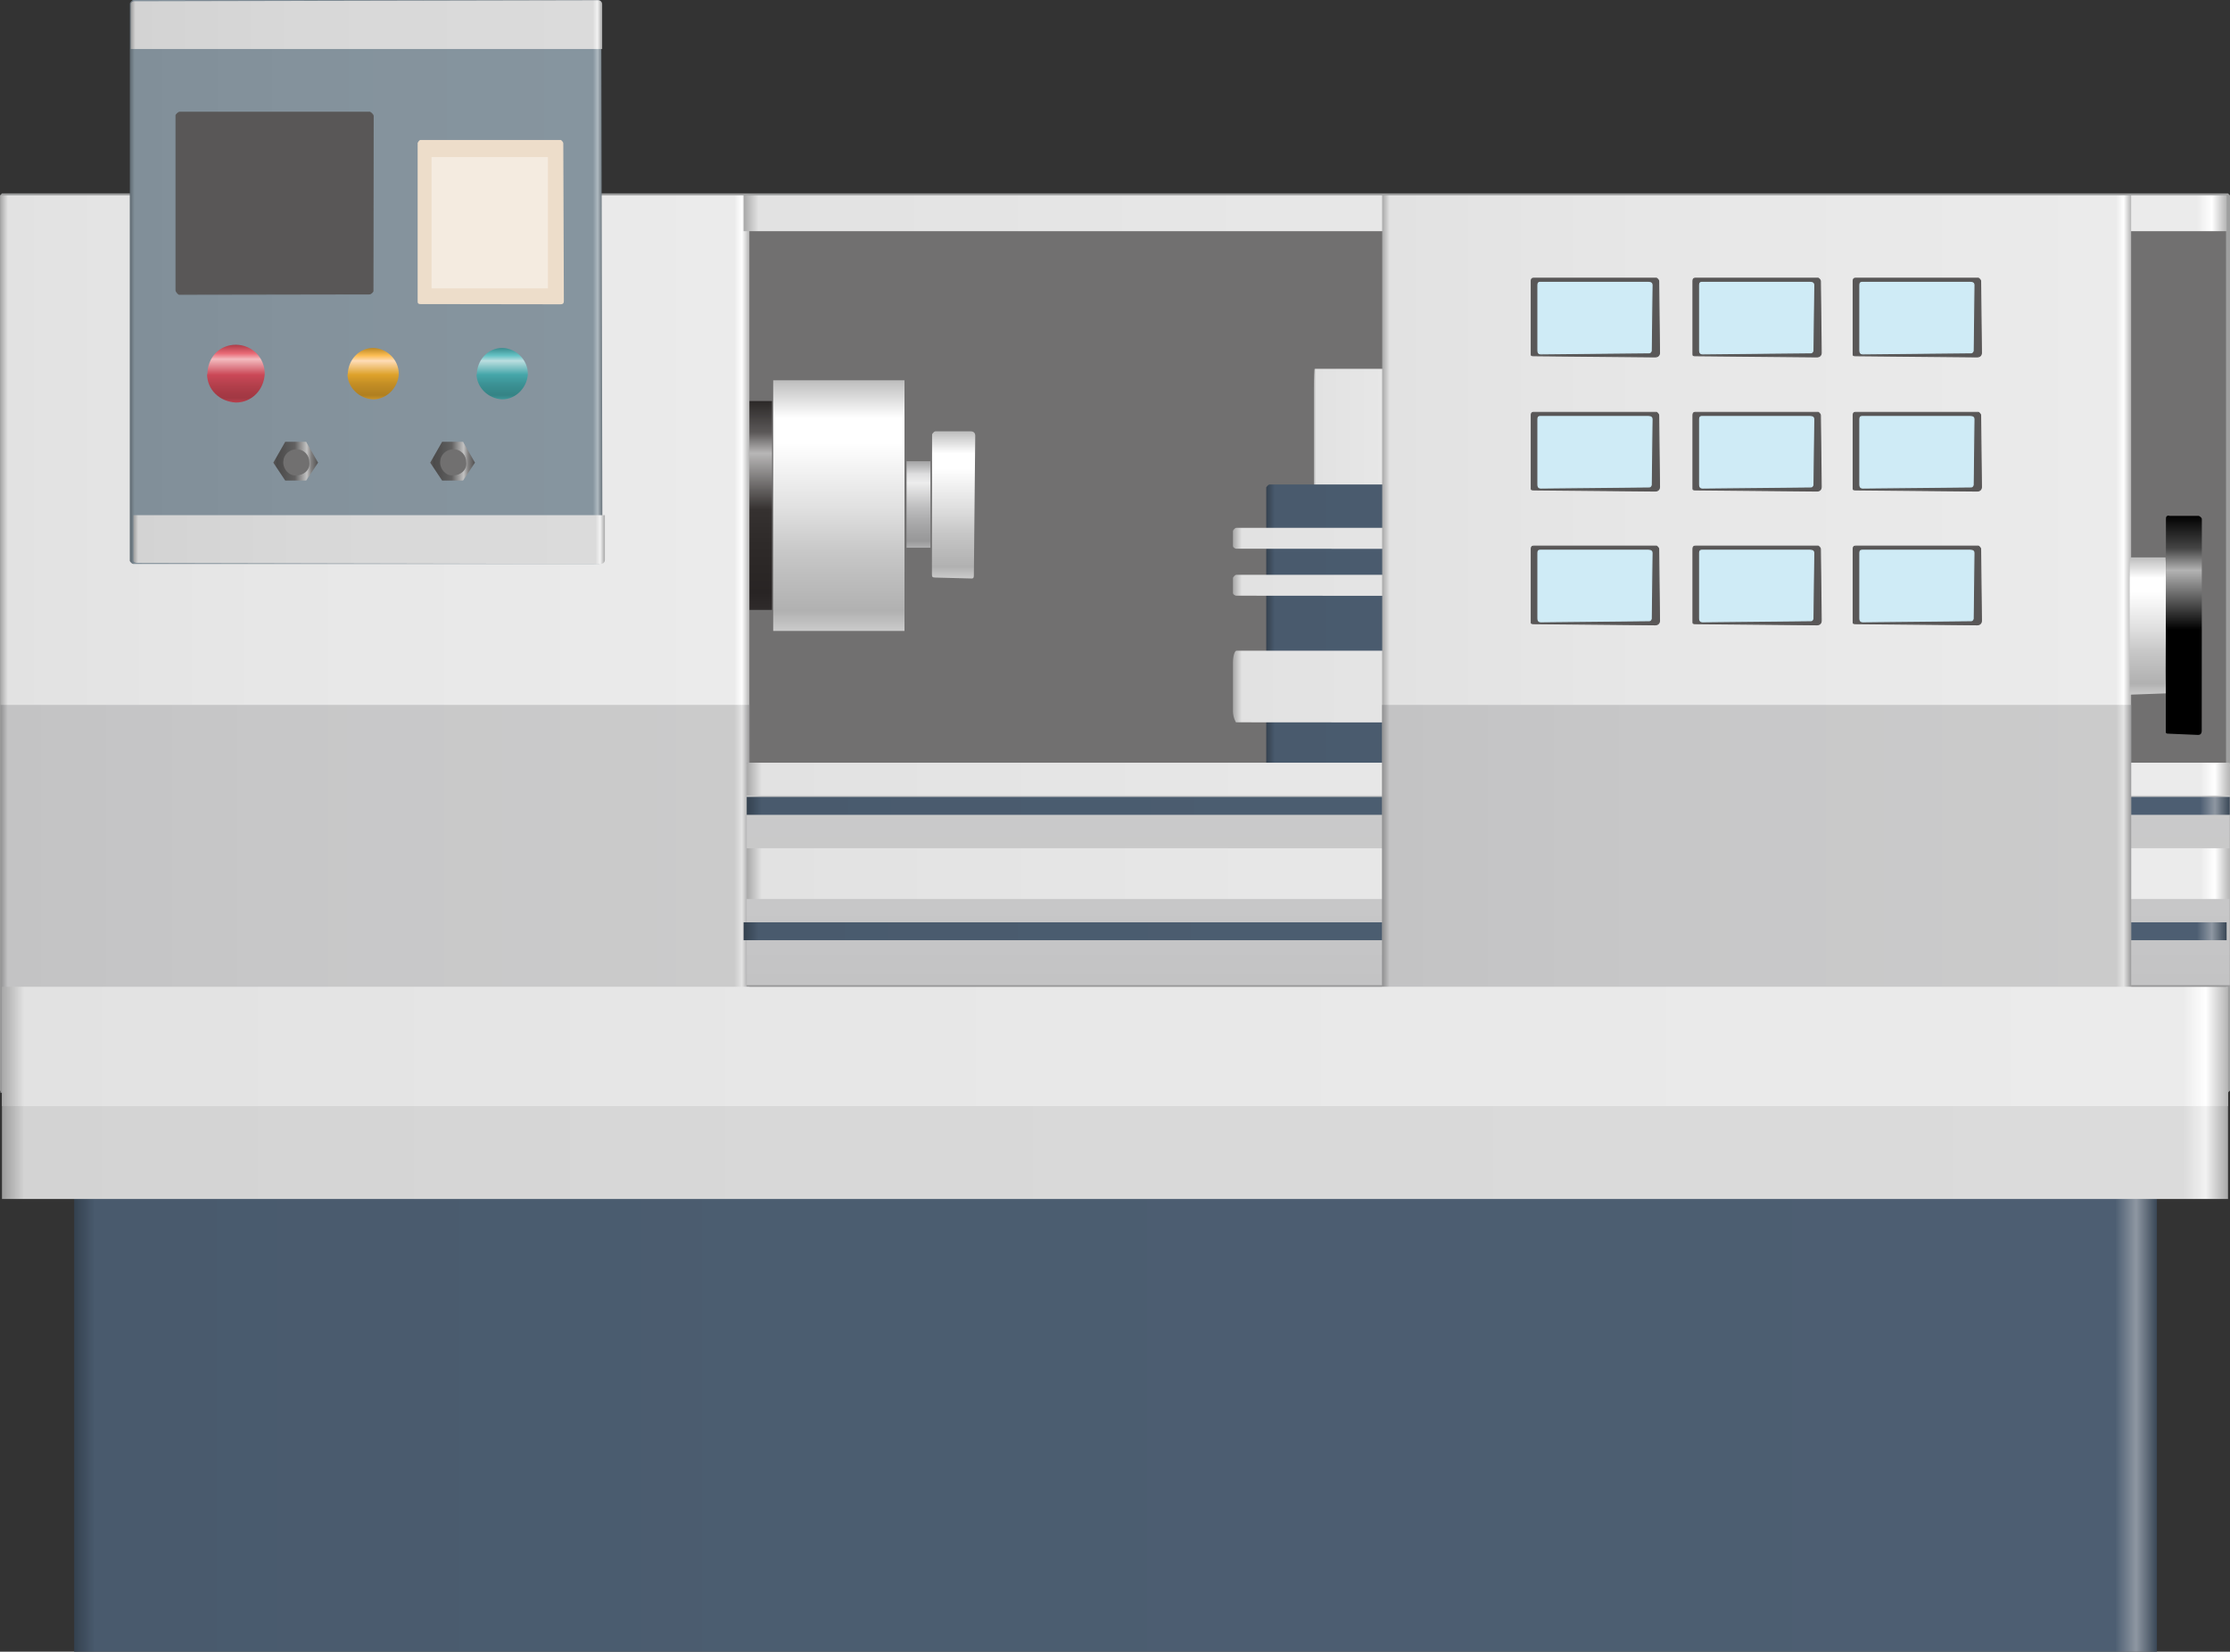 <?xml version="1.0" encoding="utf-8"?>
<!-- Generator: Adobe Illustrator 16.0.0, SVG Export Plug-In . SVG Version: 6.00 Build 0)  -->
<!DOCTYPE svg PUBLIC "-//W3C//DTD SVG 1.1//EN" "http://www.w3.org/Graphics/SVG/1.1/DTD/svg11.dtd">
<svg preserveAspectRatio="none" version="1.1" id="图层_1" xmlns="http://www.w3.org/2000/svg" xmlns:xlink="http://www.w3.org/1999/xlink" x="0px" y="0px"
	 width="560.5px" height="415.14px" viewBox="3.223 148.441 560.5 415.14" enable-background="new 3.223 148.441 560.5 415.14"
	 xml:space="preserve">
<rect x="3.223" y="148.441" width="560.5" height="415.14" fill="#333333" stroke="none"/>
<g id="surface716">
	<path fill="#717070" stroke="#9E9F9F" stroke-linejoin="bevel" stroke-miterlimit="10" d="M3.723,422.546h559.5v-225H3.723V422.546
		z"/>
	
		<linearGradient id="SVGID_1_" gradientUnits="userSpaceOnUse" x1="268.478" y1="180.303" x2="202.222" y2="180.303" gradientTransform="matrix(0.75 0 0 -0.75 181.79 392.121)">
		<stop  offset="0" style="stop-color:#B5B5B5"/>
		<stop  offset="0.01" style="stop-color:#FFFFFF"/>
		<stop  offset="0.02" style="stop-color:#EBEBEB"/>
		<stop  offset="0.64" style="stop-color:#E7E7E7"/>
		<stop  offset="0.99" style="stop-color:#E2E2E2"/>
		<stop  offset="1" style="stop-color:#A8A8A8"/>
	</linearGradient>
	<path fill="url(#SVGID_1_)" d="M333.457,241.145h49.5c0,0,0.191,2.34,0.191,5.227l-0.191,21.023c0,3,0.102,5.113-0.008,5.113
		l-49.492,0.137c0,0,0-2.48,0-5.367v-20.883c0-3,0.09-5.25,0.199-5.25H333.457z"/>
	
		<linearGradient id="SVGID_2_" gradientUnits="userSpaceOnUse" x1="491.224" y1="154.077" x2="202.224" y2="154.077" gradientTransform="matrix(0.75 0 0 -0.75 169.819 421.186)">
		<stop  offset="0" style="stop-color:#394756"/>
		<stop  offset="0.01" style="stop-color:#8E97A2"/>
		<stop  offset="0.02" style="stop-color:#4D5E72"/>
		<stop  offset="0.64" style="stop-color:#4B5D70"/>
		<stop  offset="0.99" style="stop-color:#495A6D"/>
		<stop  offset="1" style="stop-color:#34414F"/>
	</linearGradient>
	<path fill="url(#SVGID_2_)" d="M322.238,270.207h215.25c0,0,0.723,0.406,0.723,0.91l0.027,68.839c0,0.75-0.434,1.094-0.934,1.094
		l-215.066-0.344c0,0-0.75-0.063-0.75-0.563v-69.187c0,0,0.406-0.75,0.906-0.75H322.238z"/>
	
		<linearGradient id="SVGID_3_" gradientUnits="userSpaceOnUse" x1="498.504" y1="197.673" x2="202.223" y2="197.673" gradientTransform="matrix(0.75 0 0 -0.75 161.449 432.084)">
		<stop  offset="0" style="stop-color:#B5B5B5"/>
		<stop  offset="0.01" style="stop-color:#FFFFFF"/>
		<stop  offset="0.02" style="stop-color:#EBEBEB"/>
		<stop  offset="0.64" style="stop-color:#E7E7E7"/>
		<stop  offset="0.99" style="stop-color:#E2E2E2"/>
		<stop  offset="1" style="stop-color:#A8A8A8"/>
	</linearGradient>
	<path fill="url(#SVGID_3_)" d="M313.867,281.105h220.5c0.75,0,0.961,0.41,0.961,0.91l-0.211,3.589c0,0.75-0.184,0.949-0.672,0.949
		l-220.578-0.199c0,0-0.75-0.207-0.75-0.707v-3.792c0,0,0.395-0.75,0.883-0.75H313.867z"/>
	
		<linearGradient id="SVGID_4_" gradientUnits="userSpaceOnUse" x1="498.504" y1="197.674" x2="202.223" y2="197.674" gradientTransform="matrix(0.75 0 0 -0.75 161.449 443.893)">
		<stop  offset="0" style="stop-color:#B5B5B5"/>
		<stop  offset="0.01" style="stop-color:#FFFFFF"/>
		<stop  offset="0.02" style="stop-color:#EBEBEB"/>
		<stop  offset="0.64" style="stop-color:#E7E7E7"/>
		<stop  offset="0.99" style="stop-color:#E2E2E2"/>
		<stop  offset="1" style="stop-color:#A8A8A8"/>
	</linearGradient>
	<path fill="url(#SVGID_4_)" d="M313.867,292.914h220.5c0.75,0,0.961,0.406,0.961,0.91l-0.211,3.59c0,0.75-0.184,0.949-0.672,0.949
		l-220.578-0.199c0,0-0.75-0.207-0.75-0.707v-3.793c0,0,0.395-0.75,0.883-0.75H313.867z"/>
	
		<linearGradient id="SVGID_5_" gradientUnits="userSpaceOnUse" x1="498.504" y1="189.196" x2="202.223" y2="189.196" gradientTransform="matrix(0.75 0 0 -0.75 161.449 462.965)">
		<stop  offset="0" style="stop-color:#B5B5B5"/>
		<stop  offset="0.01" style="stop-color:#FFFFFF"/>
		<stop  offset="0.02" style="stop-color:#EBEBEB"/>
		<stop  offset="0.64" style="stop-color:#E7E7E7"/>
		<stop  offset="0.99" style="stop-color:#E2E2E2"/>
		<stop  offset="1" style="stop-color:#A8A8A8"/>
	</linearGradient>
	<path fill="url(#SVGID_5_)" d="M313.867,311.988h220.5c0.75,0,0.961,1.355,0.961,3.027l-0.211,11.973
		c0,1.5-0.184,3.164-0.672,3.164l-220.578-0.164c0,0-0.75-1.191-0.75-2.863v-12.137c0-1.5,0.395-3,0.883-3H313.867z"/>
	
		<linearGradient id="SVGID_6_" gradientUnits="userSpaceOnUse" x1="900.226" y1="124.807" x2="202.226" y2="124.807" gradientTransform="matrix(0.75 0 0 -0.75 -129.811 599.811)">
		<stop  offset="0" style="stop-color:#394756"/>
		<stop  offset="0.01" style="stop-color:#8E97A2"/>
		<stop  offset="0.02" style="stop-color:#4D5E72"/>
		<stop  offset="0.64" style="stop-color:#4B5D70"/>
		<stop  offset="0.99" style="stop-color:#495A6D"/>
		<stop  offset="1" style="stop-color:#34414F"/>
	</linearGradient>
	<path fill="url(#SVGID_6_)" d="M21.859,448.832h523.5v114.75h-523.5V448.832z"/>
	
		<linearGradient id="SVGID_7_" gradientUnits="userSpaceOnUse" x1="948.225" y1="183.306" x2="202.226" y2="183.306" gradientTransform="matrix(0.75 0 0 -0.75 -147.947 573.774)">
		<stop  offset="0" style="stop-color:#A8A8A8"/>
		<stop  offset="0.01" style="stop-color:#F2F2F2"/>
		<stop  offset="0.02" style="stop-color:#DBDBDB"/>
		<stop  offset="0.64" style="stop-color:#D8D8D8"/>
		<stop  offset="0.99" style="stop-color:#D3D3D3"/>
		<stop  offset="1" style="stop-color:#9C9C9C"/>
	</linearGradient>
	<path fill="url(#SVGID_7_)" d="M3.723,449.796h559.5v-27H3.723V449.796z"/>
	
		<linearGradient id="SVGID_8_" gradientUnits="userSpaceOnUse" x1="206.224" y1="201.304" x2="206.224" y2="131.305" gradientTransform="matrix(0.75 0 0 -0.75 39.606 400.22)">
		<stop  offset="0" style="stop-color:#2B2827"/>
		<stop  offset="0.15" style="stop-color:#5B5858"/>
		<stop  offset="0.25" style="stop-color:#B8B7B7"/>
		<stop  offset="0.52" style="stop-color:#353130"/>
		<stop  offset="0.69" style="stop-color:#2E2A29"/>
		<stop  offset="0.8" style="stop-color:#2B2726"/>
		<stop  offset="0.92" style="stop-color:#282424"/>
		<stop  offset="1" style="stop-color:#2F2B2B"/>
	</linearGradient>
	<path fill="url(#SVGID_8_)" d="M191.273,249.242h6v52.5h-6V249.242z"/>
	
		<linearGradient id="SVGID_9_" gradientUnits="userSpaceOnUse" x1="224.227" y1="201.303" x2="224.227" y2="117.304" gradientTransform="matrix(0.75 0 0 -0.75 45.893 394.997)">
		<stop  offset="0" style="stop-color:#BDBDBD"/>
		<stop  offset="0.15" style="stop-color:#FFFFFF"/>
		<stop  offset="0.25" style="stop-color:#FFFFFF"/>
		<stop  offset="0.52" style="stop-color:#DFDFDF"/>
		<stop  offset="0.69" style="stop-color:#C7C7C7"/>
		<stop  offset="0.8" style="stop-color:#BCBCBC"/>
		<stop  offset="0.92" style="stop-color:#B1B1B1"/>
		<stop  offset="1" style="stop-color:#CBCBCB"/>
	</linearGradient>
	<path fill="url(#SVGID_9_)" d="M197.563,244.02h33v63h-33V244.02z"/>
	
		<linearGradient id="SVGID_10_" gradientUnits="userSpaceOnUse" x1="206.224" y1="201.303" x2="206.224" y2="172.304" gradientTransform="matrix(0.75 0 0 -0.75 79.414 415.34)">
		<stop  offset="0" style="stop-color:#A3A3A4"/>
		<stop  offset="0.15" style="stop-color:#DEDEDF"/>
		<stop  offset="0.25" style="stop-color:#EDEDED"/>
		<stop  offset="0.52" style="stop-color:#C0C0C1"/>
		<stop  offset="0.69" style="stop-color:#ABABAC"/>
		<stop  offset="0.8" style="stop-color:#A1A1A2"/>
		<stop  offset="0.92" style="stop-color:#989899"/>
		<stop  offset="1" style="stop-color:#AFAFB0"/>
	</linearGradient>
	<path fill="url(#SVGID_10_)" d="M231.082,264.363h6v21.75h-6V264.363z"/>
	
		<linearGradient id="SVGID_11_" gradientUnits="userSpaceOnUse" x1="209.43" y1="201.306" x2="209.43" y2="151.988" gradientTransform="matrix(0.75 0 0 -0.75 85.829 407.834)">
		<stop  offset="0" style="stop-color:#BDBDBD"/>
		<stop  offset="0.15" style="stop-color:#FFFFFF"/>
		<stop  offset="0.25" style="stop-color:#FFFFFF"/>
		<stop  offset="0.52" style="stop-color:#DFDFDF"/>
		<stop  offset="0.69" style="stop-color:#C7C7C7"/>
		<stop  offset="0.8" style="stop-color:#BCBCBC"/>
		<stop  offset="0.92" style="stop-color:#B1B1B1"/>
		<stop  offset="1" style="stop-color:#CBCBCB"/>
	</linearGradient>
	<path fill="url(#SVGID_11_)" d="M238.25,256.855h9c0.75,0,1.094,0.488,1.094,1.09L248,292.855c0,0.75-0.063,0.988-0.566,0.988
		l-9.184-0.238c-0.75,0-0.789-0.25-0.789-0.852l0.039-35.148c0,0,0.367-0.75,0.867-0.75H238.25z"/>
	
		<linearGradient id="SVGID_12_" gradientUnits="userSpaceOnUse" x1="453.224" y1="51.303" x2="202.224" y2="51.303" gradientTransform="matrix(0.75 0 0 -0.75 -148.34 348.524)">
		<stop  offset="0" style="stop-color:#B5B5B5"/>
		<stop  offset="0.01" style="stop-color:#FFFFFF"/>
		<stop  offset="0.02" style="stop-color:#EBEBEB"/>
		<stop  offset="0.64" style="stop-color:#E7E7E7"/>
		<stop  offset="0.99" style="stop-color:#E2E2E2"/>
		<stop  offset="1" style="stop-color:#A8A8A8"/>
	</linearGradient>
	<path fill="url(#SVGID_12_)" d="M3.328,422.546h188.25v-225H3.328V422.546z"/>
	
		<linearGradient id="SVGID_13_" gradientUnits="userSpaceOnUse" x1="453.223" y1="136.304" x2="202.223" y2="136.304" gradientTransform="matrix(0.75 0 0 -0.75 -148.339 476.59)">
		<stop  offset="0" style="stop-color:#9B9B9C"/>
		<stop  offset="0.01" style="stop-color:#E4E4E4"/>
		<stop  offset="0.02" style="stop-color:#CBCBCB"/>
		<stop  offset="0.64" style="stop-color:#C7C7C8"/>
		<stop  offset="0.99" style="stop-color:#C3C3C4"/>
		<stop  offset="1" style="stop-color:#909091"/>
	</linearGradient>
	<path fill="url(#SVGID_13_)" d="M3.328,423.113h188.25v-97.5H3.328V423.113z"/>
	
		<linearGradient id="SVGID_14_" gradientUnits="userSpaceOnUse" x1="450.727" y1="201.306" x2="450.727" y2="126.305" gradientTransform="matrix(0.75 0 0 -0.75 39.243 491.122)">
		<stop  offset="0" style="stop-color:#9B9B9C"/>
		<stop  offset="0.01" style="stop-color:#E4E4E4"/>
		<stop  offset="0.02" style="stop-color:#CBCBCB"/>
		<stop  offset="0.64" style="stop-color:#C7C7C8"/>
		<stop  offset="0.99" style="stop-color:#C3C3C4"/>
		<stop  offset="1" style="stop-color:#909091"/>
	</linearGradient>
	<path fill="url(#SVGID_14_)" d="M190.914,340.144h372.75v56.25h-372.75V340.144z"/>
	
		<linearGradient id="SVGID_15_" gradientUnits="userSpaceOnUse" x1="699.227" y1="192.805" x2="202.227" y2="192.805" gradientTransform="matrix(0.75 0 0 -0.75 39.243 512.617)">
		<stop  offset="0" style="stop-color:#B5B5B5"/>
		<stop  offset="0.01" style="stop-color:#FFFFFF"/>
		<stop  offset="0.02" style="stop-color:#EBEBEB"/>
		<stop  offset="0.64" style="stop-color:#E7E7E7"/>
		<stop  offset="0.99" style="stop-color:#E2E2E2"/>
		<stop  offset="1" style="stop-color:#A8A8A8"/>
	</linearGradient>
	<path fill="url(#SVGID_15_)" d="M190.914,361.64h372.75v12.75h-372.75V361.64z"/>
	
		<linearGradient id="SVGID_16_" gradientUnits="userSpaceOnUse" x1="699.227" y1="195.806" x2="202.227" y2="195.806" gradientTransform="matrix(0.75 0 0 -0.75 39.243 491.122)">
		<stop  offset="0" style="stop-color:#B5B5B5"/>
		<stop  offset="0.01" style="stop-color:#FFFFFF"/>
		<stop  offset="0.02" style="stop-color:#EBEBEB"/>
		<stop  offset="0.64" style="stop-color:#E7E7E7"/>
		<stop  offset="0.99" style="stop-color:#E2E2E2"/>
		<stop  offset="1" style="stop-color:#A8A8A8"/>
	</linearGradient>
	<path fill="url(#SVGID_16_)" d="M190.914,340.144h372.75v8.25h-372.75V340.144z"/>
	
		<linearGradient id="SVGID_17_" gradientUnits="userSpaceOnUse" x1="699.227" y1="198.305" x2="202.227" y2="198.305" gradientTransform="matrix(0.75 0 0 -0.75 39.243 499.72)">
		<stop  offset="0" style="stop-color:#394756"/>
		<stop  offset="0.01" style="stop-color:#8E97A2"/>
		<stop  offset="0.02" style="stop-color:#4D5E72"/>
		<stop  offset="0.64" style="stop-color:#4B5D70"/>
		<stop  offset="0.99" style="stop-color:#495A6D"/>
		<stop  offset="1" style="stop-color:#34414F"/>
	</linearGradient>
	<path fill="url(#SVGID_17_)" d="M190.914,348.742h372.75v4.5h-372.75V348.742z"/>
	
		<linearGradient id="SVGID_18_" gradientUnits="userSpaceOnUse" x1="699.221" y1="195.303" x2="202.223" y2="195.303" gradientTransform="matrix(0.75 0 0 -0.75 38.457 348.524)">
		<stop  offset="0" style="stop-color:#B5B5B5"/>
		<stop  offset="0.01" style="stop-color:#FFFFFF"/>
		<stop  offset="0.02" style="stop-color:#EBEBEB"/>
		<stop  offset="0.64" style="stop-color:#E7E7E7"/>
		<stop  offset="0.99" style="stop-color:#E2E2E2"/>
		<stop  offset="1" style="stop-color:#A8A8A8"/>
	</linearGradient>
	<path fill="url(#SVGID_18_)" d="M190.125,197.547h372.75v9h-372.75V197.547z"/>
	
		<linearGradient id="SVGID_19_" gradientUnits="userSpaceOnUse" x1="699.221" y1="198.306" x2="202.223" y2="198.306" gradientTransform="matrix(0.75 0 0 -0.75 38.457 531.236)">
		<stop  offset="0" style="stop-color:#394756"/>
		<stop  offset="0.01" style="stop-color:#8E97A2"/>
		<stop  offset="0.02" style="stop-color:#4D5E72"/>
		<stop  offset="0.64" style="stop-color:#4B5D70"/>
		<stop  offset="0.99" style="stop-color:#495A6D"/>
		<stop  offset="1" style="stop-color:#34414F"/>
	</linearGradient>
	<path fill="url(#SVGID_19_)" d="M190.125,380.257h372.75v4.5h-372.75V380.257z"/>
	
		<linearGradient id="SVGID_20_" gradientUnits="userSpaceOnUse" x1="360.609" y1="472.128" x2="202.223" y2="472.128" gradientTransform="matrix(0.75 0 0 0.75 -115.817 -134.779)">
		<stop  offset="0" style="stop-color:#667179"/>
		<stop  offset="0.01" style="stop-color:#AFBAC1"/>
		<stop  offset="0.02" style="stop-color:#86959F"/>
		<stop  offset="0.64" style="stop-color:#84929C"/>
		<stop  offset="0.99" style="stop-color:#818F99"/>
		<stop  offset="1" style="stop-color:#5E6970"/>
	</linearGradient>
	<path fill="url(#SVGID_20_)" d="M36.602,290.191h117c0.75,0,1.039-0.41,1.039-0.91l-0.289-140.089c0,0-0.117-0.691-0.617-0.691
		l-117.133-0.059c0,0-0.75,0.465-0.75,0.969v140.031c0,0,0.406,0.75,0.906,0.75H36.602z"/>
	
		<linearGradient id="SVGID_21_" gradientUnits="userSpaceOnUse" x1="360.223" y1="193.129" x2="202.223" y2="193.129" gradientTransform="matrix(0.75 0 0 -0.75 -114.91 428.906)">
		<stop  offset="0" style="stop-color:#A8A8A8"/>
		<stop  offset="0.01" style="stop-color:#F2F2F2"/>
		<stop  offset="0.02" style="stop-color:#DBDBDB"/>
		<stop  offset="0.64" style="stop-color:#D8D8D8"/>
		<stop  offset="0.99" style="stop-color:#D3D3D3"/>
		<stop  offset="1" style="stop-color:#9C9C9C"/>
	</linearGradient>
	<path fill="url(#SVGID_21_)" d="M155.258,277.93v11.25c0,0.75-0.66,1.012-1.16,1.012l-116.59-0.262c0,0-0.75-0.148-0.75-0.648
		V277.93H155.258z"/>
	
		<linearGradient id="SVGID_22_" gradientUnits="userSpaceOnUse" x1="360.223" y1="558.452" x2="202.224" y2="558.452" gradientTransform="matrix(0.75 0 0 0.75 -115.59 -264.207)">
		<stop  offset="0" style="stop-color:#A8A8A8"/>
		<stop  offset="0.01" style="stop-color:#F2F2F2"/>
		<stop  offset="0.02" style="stop-color:#DBDBDB"/>
		<stop  offset="0.64" style="stop-color:#D8D8D8"/>
		<stop  offset="0.99" style="stop-color:#D3D3D3"/>
		<stop  offset="1" style="stop-color:#9C9C9C"/>
	</linearGradient>
	<path fill="url(#SVGID_22_)" d="M154.578,160.762v-11.25c0-0.75-0.66-1.012-1.16-1.012l-116.59,0.262c0,0-0.75,0.145-0.75,0.648
		v11.352H154.578z"/>
	<path fill="#595757" stroke="#595757" stroke-width="0.25" stroke-linejoin="bevel" stroke-miterlimit="10" d="M48.207,176.656h48
		c0,0,0.809,0.445,0.809,0.992l-0.059,44.008c0,0-0.383,0.668-0.934,0.668l-47.816,0.082c0,0-0.75-0.527-0.75-1.074v-43.926
		c0,0,0.445-0.75,0.992-0.75H48.207z"/>
	<path fill="#FDE9D0" fill-opacity="0.863" d="M108.945,183.621h35.25c0,0,0.609,0.398,0.609,0.895l0.141,39.605
		c0,0.75-0.469,0.801-0.875,0.801l-35.125-0.051c-0.75,0-0.75-0.352-0.75-0.848v-39.652c0,0,0.328-0.75,0.734-0.75H108.945z"/>
	
		<linearGradient id="SVGID_23_" gradientUnits="userSpaceOnUse" x1="217.227" y1="194.804" x2="202.227" y2="194.804" gradientTransform="matrix(0.75 0 0 -0.75 -79.753 410.453)">
		<stop  offset="0" style="stop-color:#525151"/>
		<stop  offset="0.15" style="stop-color:#807F7F"/>
		<stop  offset="0.25" style="stop-color:#C2C2C2"/>
		<stop  offset="0.52" style="stop-color:#626161"/>
		<stop  offset="0.69" style="stop-color:#565656"/>
		<stop  offset="0.8" style="stop-color:#515050"/>
		<stop  offset="0.92" style="stop-color:#4C4B4B"/>
		<stop  offset="1" style="stop-color:#595858"/>
	</linearGradient>
	<path fill="url(#SVGID_23_)" d="M80.168,259.477l3,5.25l-3,4.5h-5.25l-3-4.5l3-5.25H80.168z"/>
	<path fill="#717070" d="M74.445,264.379c0-1.5,1.441-3.016,3.254-3.016c1.996,0.016,3.281,1.473,3.281,3.285
		c0.215,1.98-1.469,3.281-3.281,3.281c-1.754,0.199-3.281-1.469-3.281-3.281L74.445,264.379z"/>
	
		<linearGradient id="SVGID_24_" gradientUnits="userSpaceOnUse" x1="217.227" y1="194.804" x2="202.227" y2="194.804" gradientTransform="matrix(0.75 0 0 -0.75 -40.319 410.453)">
		<stop  offset="0" style="stop-color:#525151"/>
		<stop  offset="0.15" style="stop-color:#807F7F"/>
		<stop  offset="0.25" style="stop-color:#C2C2C2"/>
		<stop  offset="0.52" style="stop-color:#626161"/>
		<stop  offset="0.69" style="stop-color:#565656"/>
		<stop  offset="0.8" style="stop-color:#515050"/>
		<stop  offset="0.92" style="stop-color:#4C4B4B"/>
		<stop  offset="1" style="stop-color:#595858"/>
	</linearGradient>
	<path fill="url(#SVGID_24_)" d="M119.602,259.477l3,5.25l-3,4.5h-5.25l-3-4.5l3-5.25H119.602z"/>
	<path fill="#717070" d="M113.879,264.379c0-1.5,1.441-3.016,3.254-3.016c1.996,0.016,3.281,1.473,3.281,3.285
		c0.215,1.98-1.469,3.281-3.281,3.281c-1.754,0.199-3.281-1.469-3.281-3.281L113.879,264.379z"/>
	
		<linearGradient id="SVGID_25_" gradientUnits="userSpaceOnUse" x1="453.222" y1="51.303" x2="202.222" y2="51.303" gradientTransform="matrix(0.75 0 0 -0.75 198.957 348.524)">
		<stop  offset="0" style="stop-color:#B5B5B5"/>
		<stop  offset="0.01" style="stop-color:#FFFFFF"/>
		<stop  offset="0.02" style="stop-color:#EBEBEB"/>
		<stop  offset="0.64" style="stop-color:#E7E7E7"/>
		<stop  offset="0.99" style="stop-color:#E2E2E2"/>
		<stop  offset="1" style="stop-color:#A8A8A8"/>
	</linearGradient>
	<path fill="url(#SVGID_25_)" d="M350.625,422.546h188.25v-225h-188.25V422.546z"/>
	
		<linearGradient id="SVGID_26_" gradientUnits="userSpaceOnUse" x1="453.222" y1="136.304" x2="202.222" y2="136.304" gradientTransform="matrix(0.75 0 0 -0.75 198.957 476.59)">
		<stop  offset="0" style="stop-color:#9B9B9C"/>
		<stop  offset="0.01" style="stop-color:#E4E4E4"/>
		<stop  offset="0.02" style="stop-color:#CBCBCB"/>
		<stop  offset="0.64" style="stop-color:#C7C7C8"/>
		<stop  offset="0.99" style="stop-color:#C3C3C4"/>
		<stop  offset="1" style="stop-color:#909091"/>
	</linearGradient>
	<path fill="url(#SVGID_26_)" d="M350.625,423.113h188.25v-97.5h-188.25V423.113z"/>
	<path fill="#595757" stroke="#595757" stroke-width="0.25" stroke-linejoin="bevel" stroke-miterlimit="10" d="M388.839,218.363
		h30.75c0,0,0.543,0.34,0.543,0.762l0.207,17.988c0,0.75-0.563,1.039-1.008,1.039l-30.492-0.289c-0.75,0-0.75-0.051-0.75-0.469
		v-18.281c0-0.75,0.355-0.75,0.801-0.75H388.839z"/>
	<path fill="#595757" stroke="#595757" stroke-width="0.25" stroke-linejoin="bevel" stroke-miterlimit="10" d="M429.484,218.363
		h30.75c0,0,0.543,0.34,0.543,0.762l0.207,17.988c0,0.75-0.563,1.039-1.008,1.039l-30.492-0.289c-0.75,0-0.75-0.051-0.75-0.469
		v-18.281c0-0.75,0.355-0.75,0.801-0.75H429.484z"/>
	<path fill="#595757" stroke="#595757" stroke-width="0.25" stroke-linejoin="bevel" stroke-miterlimit="10" d="M469.753,218.363
		h30.75c0,0,0.547,0.34,0.547,0.762l0.203,17.988c0,0.75-0.563,1.039-1.004,1.039l-30.496-0.289c-0.75,0-0.75-0.051-0.75-0.469
		v-18.281c0-0.75,0.359-0.75,0.801-0.75H469.753z"/>
	<path fill="#595757" stroke="#595757" stroke-width="0.25" stroke-linejoin="bevel" stroke-miterlimit="10" d="M388.839,252.082
		h30.75c0,0,0.543,0.34,0.543,0.762l0.207,17.988c0,0.75-0.563,1.039-1.008,1.039l-30.492-0.289c-0.75,0-0.75-0.051-0.75-0.469
		v-18.281c0-0.75,0.355-0.75,0.801-0.75H388.839z"/>
	<path fill="#595757" stroke="#595757" stroke-width="0.25" stroke-linejoin="bevel" stroke-miterlimit="10" d="M429.484,252.082
		h30.75c0,0,0.543,0.34,0.543,0.762l0.207,17.988c0,0.75-0.563,1.039-1.008,1.039l-30.492-0.289c-0.75,0-0.75-0.051-0.75-0.469
		v-18.281c0-0.75,0.359-0.75,0.801-0.75H429.484z"/>
	<path fill="#595757" stroke="#595757" stroke-width="0.25" stroke-linejoin="bevel" stroke-miterlimit="10" d="M469.753,252.082
		h30.75c0,0,0.547,0.34,0.547,0.762l0.203,17.988c0,0.75-0.563,1.039-1.004,1.039l-30.496-0.289c-0.75,0-0.75-0.051-0.75-0.469
		v-18.281c0-0.75,0.359-0.75,0.801-0.75H469.753z"/>
	<path fill="#595757" stroke="#595757" stroke-width="0.25" stroke-linejoin="bevel" stroke-miterlimit="10" d="M388.839,285.703
		h30.75c0,0,0.543,0.34,0.543,0.762l0.207,17.988c0,0.75-0.563,1.039-1.008,1.039l-30.492-0.289c-0.75,0-0.75-0.051-0.75-0.469
		v-18.281c0-0.75,0.355-0.75,0.801-0.75H388.839z"/>
	<path fill="#595757" stroke="#595757" stroke-width="0.25" stroke-linejoin="bevel" stroke-miterlimit="10" d="M429.484,285.703
		h30.75c0,0,0.543,0.34,0.543,0.762l0.207,17.988c0,0.75-0.563,1.039-1.008,1.039l-30.492-0.289c-0.75,0-0.75-0.051-0.75-0.469
		v-18.281c0-0.75,0.359-0.75,0.801-0.75H429.484z"/>
	<path fill="#595757" stroke="#595757" stroke-width="0.25" stroke-linejoin="bevel" stroke-miterlimit="10" d="M469.753,285.703
		h30.75c0,0,0.547,0.34,0.547,0.762l0.203,17.988c0,0.75-0.563,1.039-1.004,1.039l-30.496-0.289c-0.75,0-0.75-0.051-0.75-0.469
		v-18.281c0-0.75,0.359-0.75,0.801-0.75H469.753z"/>
	<path fill="#CFEBF6" stroke="#CFEBF6" stroke-width="0.25" stroke-linejoin="bevel" stroke-miterlimit="10" d="M390.507,219.395h27
		c0.75,0,0.957,0.305,0.957,0.68l-0.207,16.57c0,0-0.113,0.477-0.512,0.477l-27.238,0.273c-0.75,0-0.75-0.578-0.75-0.953v-16.297
		c0-0.75,0.32-0.75,0.719-0.75H390.507z"/>
	<path fill="#CFEBF6" stroke="#CFEBF6" stroke-width="0.25" stroke-linejoin="bevel" stroke-miterlimit="10" d="M431.152,219.395h27
		c0.75,0,0.957,0.305,0.957,0.68l-0.207,16.57c0,0-0.113,0.477-0.512,0.477l-27.238,0.273c-0.75,0-0.75-0.578-0.75-0.953v-16.297
		c0-0.75,0.32-0.75,0.719-0.75H431.152z"/>
	<path fill="#CFEBF6" stroke="#CFEBF6" stroke-width="0.25" stroke-linejoin="bevel" stroke-miterlimit="10" d="M471.425,219.395h27
		c0.75,0,0.953,0.305,0.953,0.68l-0.203,16.57c0,0-0.117,0.477-0.512,0.477l-27.238,0.273c-0.75,0-0.75-0.578-0.75-0.953v-16.297
		c0-0.75,0.32-0.75,0.715-0.75H471.425z"/>
	<path fill="#CFEBF6" stroke="#CFEBF6" stroke-width="0.25" stroke-linejoin="bevel" stroke-miterlimit="10" d="M471.425,253.113h27
		c0.75,0,0.953,0.305,0.953,0.68l-0.203,16.57c0,0-0.117,0.477-0.512,0.477l-27.238,0.273c-0.75,0-0.75-0.578-0.75-0.953v-16.297
		c0-0.75,0.32-0.75,0.715-0.75H471.425z"/>
	<path fill="#CFEBF6" stroke="#CFEBF6" stroke-width="0.25" stroke-linejoin="bevel" stroke-miterlimit="10" d="M431.152,253.113h27
		c0.75,0,0.957,0.305,0.957,0.68l-0.207,16.57c0,0-0.113,0.477-0.512,0.477l-27.238,0.273c-0.75,0-0.75-0.578-0.75-0.953v-16.297
		c0-0.75,0.32-0.75,0.719-0.75H431.152z"/>
	<path fill="#CFEBF6" stroke="#CFEBF6" stroke-width="0.25" stroke-linejoin="bevel" stroke-miterlimit="10" d="M390.507,253.113h27
		c0.75,0,0.957,0.305,0.957,0.68l-0.207,16.57c0,0-0.113,0.477-0.512,0.477l-27.238,0.273c-0.75,0-0.75-0.578-0.75-0.953v-16.297
		c0-0.75,0.32-0.75,0.719-0.75H390.507z"/>
	<path fill="#CFEBF6" stroke="#CFEBF6" stroke-width="0.25" stroke-linejoin="bevel" stroke-miterlimit="10" d="M390.507,286.734h27
		c0.75,0,0.957,0.305,0.957,0.68l-0.207,16.57c0,0-0.113,0.477-0.512,0.477l-27.238,0.273c-0.75,0-0.75-0.578-0.75-0.953v-16.297
		c0-0.75,0.32-0.75,0.719-0.75H390.507z"/>
	<path fill="#CFEBF6" stroke="#CFEBF6" stroke-width="0.25" stroke-linejoin="bevel" stroke-miterlimit="10" d="M431.152,286.734h27
		c0.75,0,0.957,0.305,0.957,0.68l-0.207,16.57c0,0-0.113,0.477-0.512,0.477l-27.238,0.273c-0.75,0-0.75-0.578-0.75-0.953v-16.297
		c0-0.75,0.32-0.75,0.719-0.75H431.152z"/>
	<path fill="#CFEBF6" stroke="#CFEBF6" stroke-width="0.25" stroke-linejoin="bevel" stroke-miterlimit="10" d="M471.425,286.734h27
		c0.75,0,0.953,0.305,0.953,0.68l-0.203,16.57c0,0-0.117,0.477-0.512,0.477l-27.238,0.273c-0.75,0-0.75-0.578-0.75-0.953v-16.297
		c0-0.75,0.32-0.75,0.715-0.75H471.425z"/>
	
		<linearGradient id="SVGID_27_" gradientUnits="userSpaceOnUse" x1="948.225" y1="181.305" x2="202.226" y2="181.305" gradientTransform="matrix(0.75 0 0 -0.75 -147.947 547.434)">
		<stop  offset="0" style="stop-color:#B5B5B5"/>
		<stop  offset="0.01" style="stop-color:#FFFFFF"/>
		<stop  offset="0.02" style="stop-color:#EBEBEB"/>
		<stop  offset="0.64" style="stop-color:#E7E7E7"/>
		<stop  offset="0.99" style="stop-color:#E2E2E2"/>
		<stop  offset="1" style="stop-color:#A8A8A8"/>
	</linearGradient>
	<path fill="url(#SVGID_27_)" d="M3.723,426.457h559.5v-30H3.723V426.457z"/>
	
		<linearGradient id="SVGID_28_" gradientUnits="userSpaceOnUse" x1="208.35" y1="201.307" x2="208.35" y2="155.307" gradientTransform="matrix(0.75 0 0 -0.75 386.843 439.522)">
		<stop  offset="0" style="stop-color:#BDBDBD"/>
		<stop  offset="0.15" style="stop-color:#FFFFFF"/>
		<stop  offset="0.25" style="stop-color:#FFFFFF"/>
		<stop  offset="0.52" style="stop-color:#DFDFDF"/>
		<stop  offset="0.69" style="stop-color:#C7C7C7"/>
		<stop  offset="0.8" style="stop-color:#BCBCBC"/>
		<stop  offset="0.92" style="stop-color:#B1B1B1"/>
		<stop  offset="1" style="stop-color:#CBCBCB"/>
	</linearGradient>
	<path fill="url(#SVGID_28_)" d="M538.511,288.542h9c0,0,0.188,2.551,0.188,5.695l-0.188,22.805c0,3,0.172,5.672,0.152,5.672
		l-9.152,0.328c0,0,0-2.879,0-6.023v-22.477c0-3.75,0.016-6,0.035-6H538.511z"/>
	
		<linearGradient id="SVGID_29_" gradientUnits="userSpaceOnUse" x1="208.221" y1="201.404" x2="208.221" y2="127.89" gradientTransform="matrix(0.75 0 0 -0.75 395.949 429.076)">
		<stop  offset="0" style="stop-color:#000000"/>
		<stop  offset="0.15" style="stop-color:#454545"/>
		<stop  offset="0.25" style="stop-color:#B3B3B3"/>
		<stop  offset="0.52" style="stop-color:#000000"/>
		<stop  offset="0.69" style="stop-color:#000000"/>
		<stop  offset="0.8" style="stop-color:#000000"/>
		<stop  offset="0.92" style="stop-color:#000000"/>
		<stop  offset="1" style="stop-color:#000000"/>
	</linearGradient>
	<path fill="url(#SVGID_29_)" d="M548.367,278.098h7.5c0,0,0.781,0.332,0.781,0.832l-0.031,53.167c0,0.75-0.375,1.063-0.875,1.063
		l-7.375-0.313c-0.75,0-0.785-0.129-0.785-0.633l0.035-53.367c0-0.75,0.367-0.824,0.871-0.824L548.367,278.098z"/>
	
		<linearGradient id="SVGID_30_" gradientUnits="userSpaceOnUse" x1="211.776" y1="201.352" x2="211.776" y2="181.977" gradientTransform="matrix(0.75 0 0 -0.75 -96.321 386.104)">
		<stop  offset="0" style="stop-color:#AC3C48"/>
		<stop  offset="0.15" style="stop-color:#E96A76"/>
		<stop  offset="0.25" style="stop-color:#F3BBBF"/>
		<stop  offset="0.52" style="stop-color:#CB4857"/>
		<stop  offset="0.69" style="stop-color:#B5404C"/>
		<stop  offset="0.8" style="stop-color:#AA3B47"/>
		<stop  offset="0.92" style="stop-color:#A13843"/>
		<stop  offset="1" style="stop-color:#B9414E"/>
	</linearGradient>
	<path fill="url(#SVGID_30_)" d="M55.348,242.625c0-4.5,3.156-7.535,7.164-7.535c4.086,0.035,7.254,3.25,7.254,7.266
		c-0.168,4.02-3.246,7.266-7.254,7.266c-4.164-0.246-7.254-3.254-7.254-7.266L55.348,242.625z"/>
	
		<linearGradient id="SVGID_31_" gradientUnits="userSpaceOnUse" x1="210.72" y1="201.348" x2="210.72" y2="184.118" gradientTransform="matrix(0.75 0 0 -0.75 -61.04 386.909)">
		<stop  offset="0" style="stop-color:#BC8823"/>
		<stop  offset="0.15" style="stop-color:#FDBE55"/>
		<stop  offset="0.25" style="stop-color:#FEDCB6"/>
		<stop  offset="0.52" style="stop-color:#DEA22B"/>
		<stop  offset="0.69" style="stop-color:#C58F25"/>
		<stop  offset="0.8" style="stop-color:#BA8723"/>
		<stop  offset="0.92" style="stop-color:#B07F20"/>
		<stop  offset="1" style="stop-color:#CA9327"/>
	</linearGradient>
	<path fill="url(#SVGID_31_)" d="M90.629,242.684c0-3.75,2.809-6.785,6.371-6.785c3.379,0.035,6.449,2.891,6.449,6.461
		c-0.07,3.324-2.887,6.461-6.449,6.461c-3.371-0.137-6.449-2.895-6.449-6.461L90.629,242.684z"/>
	
		<linearGradient id="SVGID_32_" gradientUnits="userSpaceOnUse" x1="210.719" y1="201.348" x2="210.719" y2="184.118" gradientTransform="matrix(0.75 0 0 -0.75 -28.602 386.909)">
		<stop  offset="0" style="stop-color:#398C8E"/>
		<stop  offset="0.15" style="stop-color:#67C3C5"/>
		<stop  offset="0.25" style="stop-color:#BBDEE0"/>
		<stop  offset="0.52" style="stop-color:#45A6A9"/>
		<stop  offset="0.69" style="stop-color:#3C9396"/>
		<stop  offset="0.8" style="stop-color:#388B8D"/>
		<stop  offset="0.92" style="stop-color:#358385"/>
		<stop  offset="1" style="stop-color:#3E9799"/>
	</linearGradient>
	<path fill="url(#SVGID_32_)" d="M123.066,242.684c0-3.75,2.809-6.785,6.371-6.785c3.379,0.035,6.449,2.891,6.449,6.461
		c-0.07,3.324-2.887,6.461-6.449,6.461c-3.371-0.137-6.449-2.895-6.449-6.461L123.066,242.684z"/>
	<path fill="#FFFFFF" fill-opacity="0.416" d="M111.691,187.922h29.25v33h-29.25V187.922z"/>
</g>
</svg>
